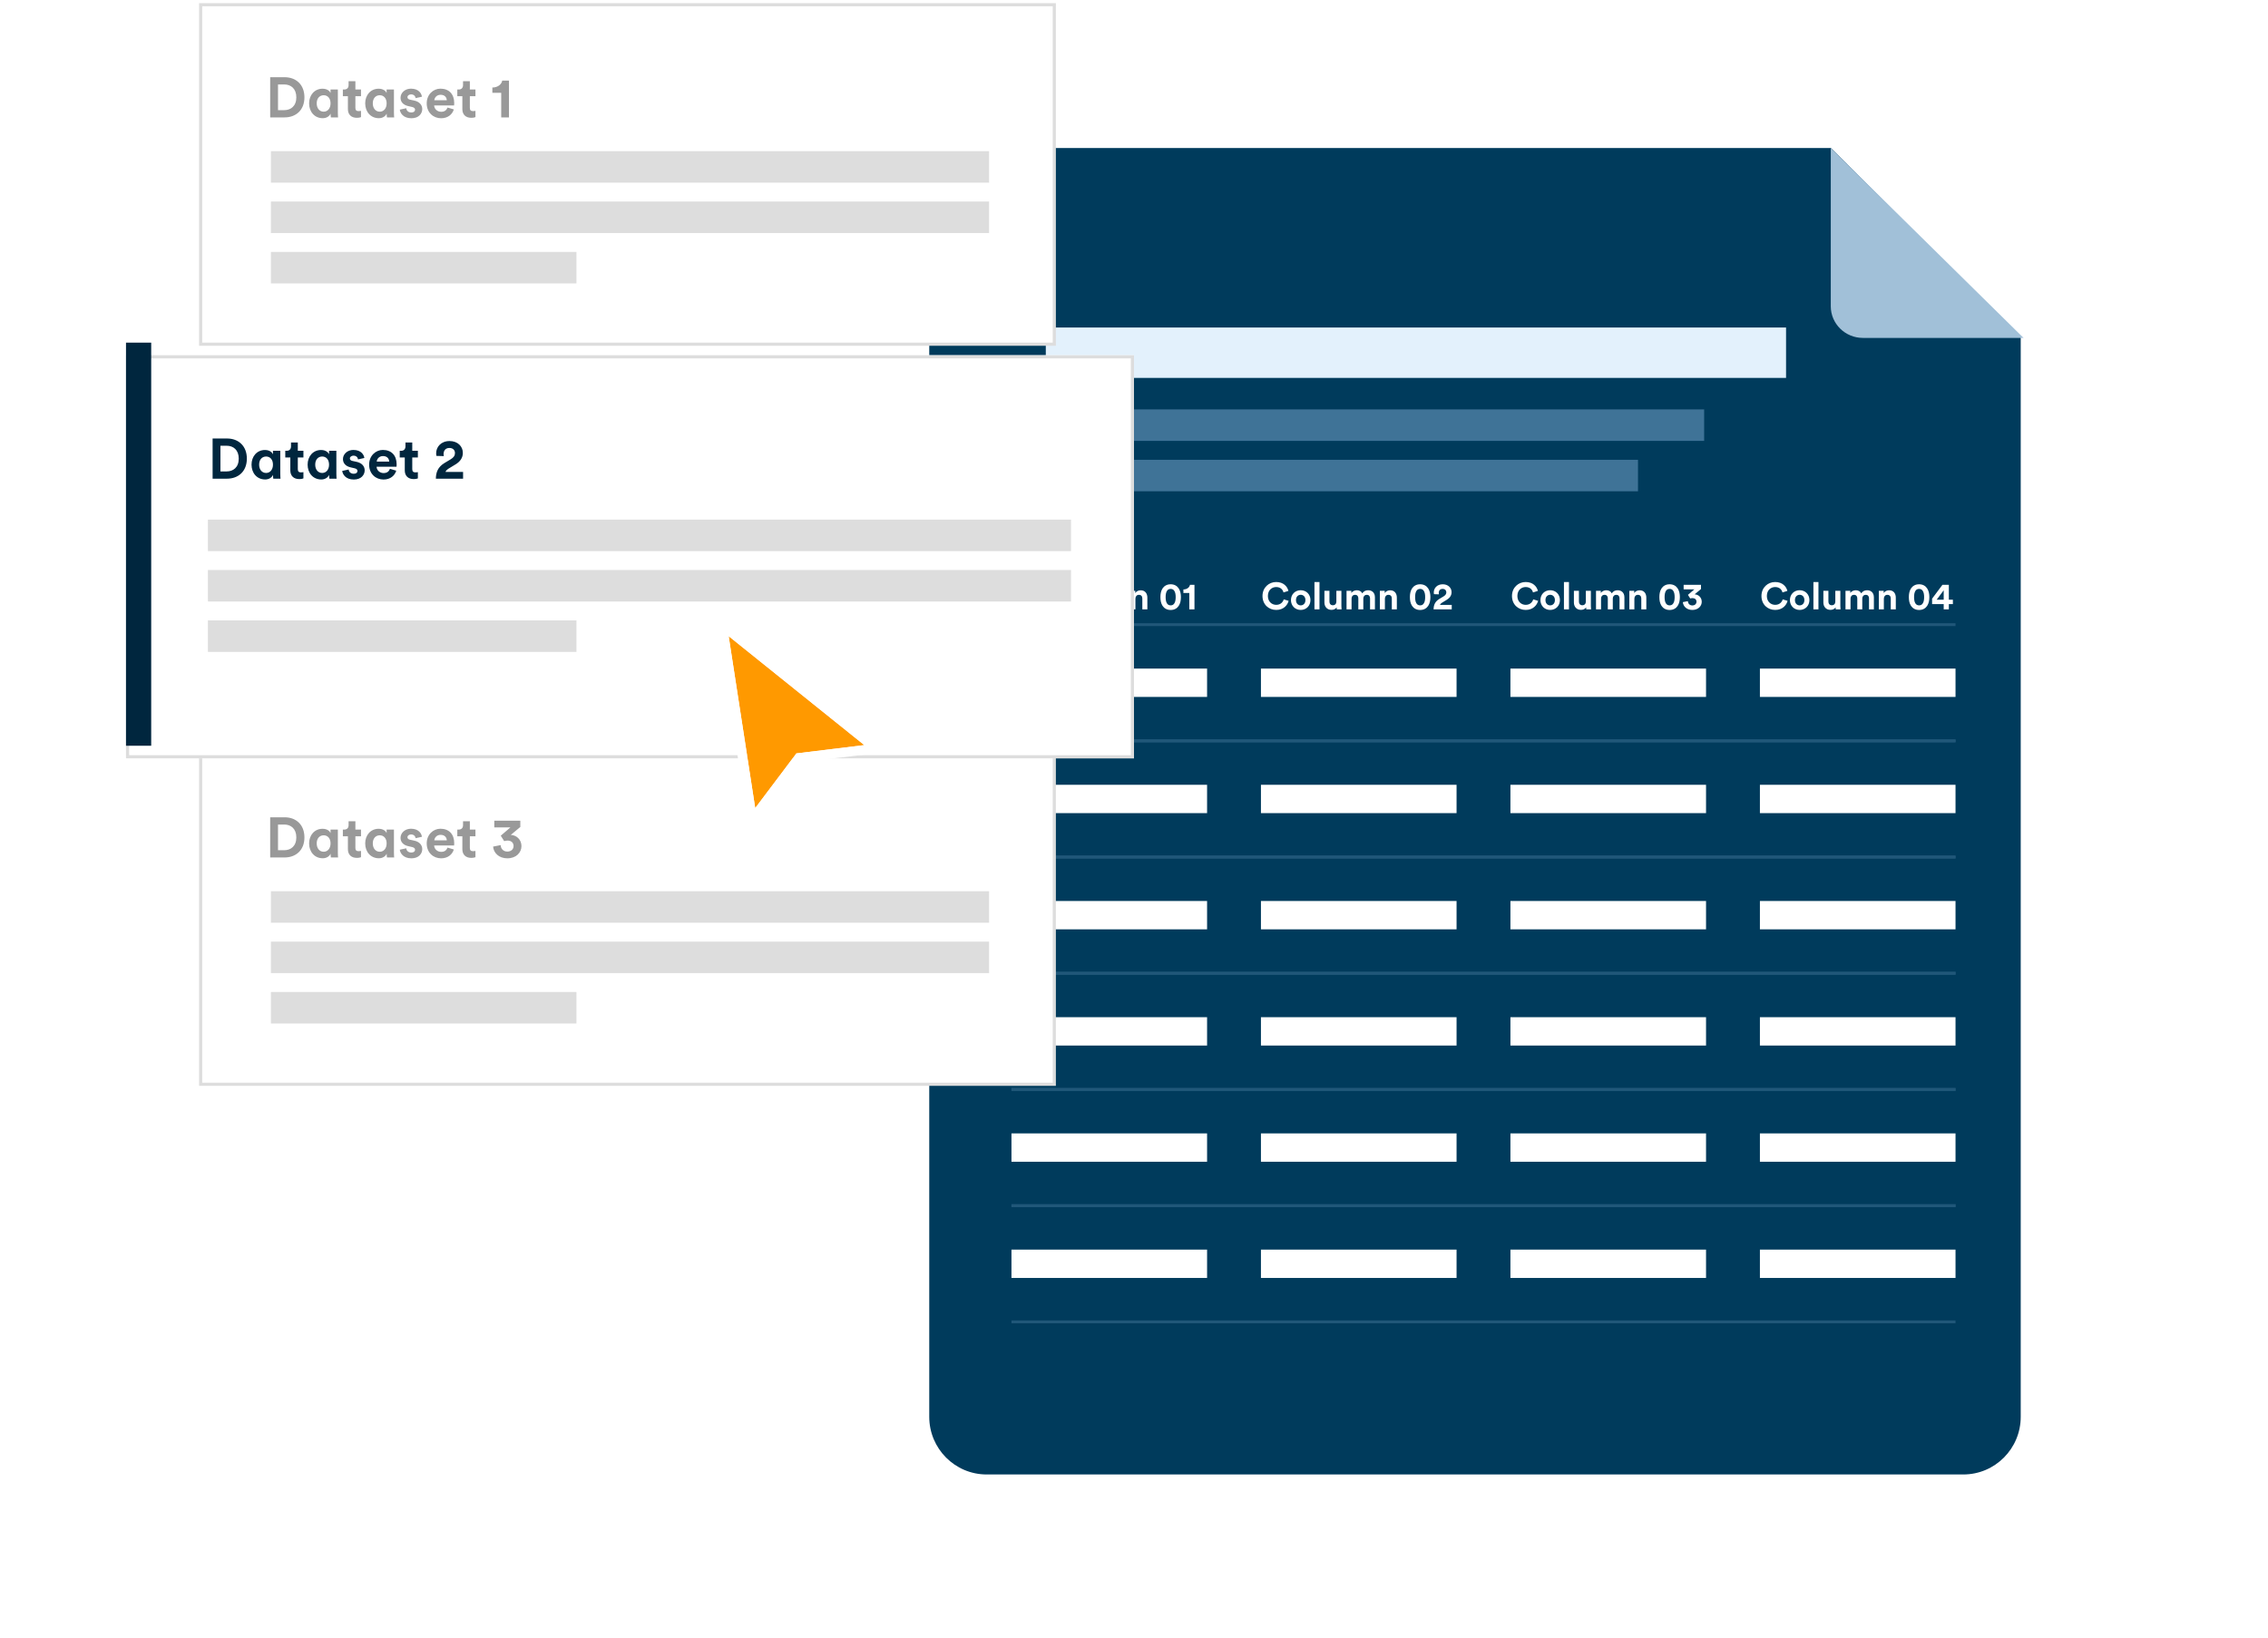 <svg width="720" height="520" viewBox="0 0 720 520" fill="none" xmlns="http://www.w3.org/2000/svg">
<path d="M623.263 468.2H313.237C303.161 468.2 295 460.005 295 449.887V65.313C295 55.195 303.161 47 313.237 47H581.239L641.5 107.171V449.887C641.5 460.005 633.339 468.2 623.263 468.2Z" fill="#003B5C"/>
<rect x="321.1" y="212.3" width="62.1" height="9" fill="white"/>
<rect x="321.1" y="234.8" width="299.7" height="0.9" fill="#205779"/>
<rect x="321.1" y="197.9" width="299.7" height="0.9" fill="#205779"/>
<rect x="400.3" y="212.3" width="62.1" height="9" fill="white"/>
<rect x="479.5" y="212.3" width="62.1" height="9" fill="white"/>
<rect x="558.7" y="212.3" width="62.1" height="9" fill="white"/>
<rect x="321.1" y="249.2" width="62.1" height="9" fill="white"/>
<rect x="321.1" y="271.7" width="299.7" height="0.9" fill="#205779"/>
<rect x="321.1" y="234.8" width="299.7" height="0.9" fill="#205779"/>
<rect x="400.3" y="249.2" width="62.1" height="9" fill="white"/>
<rect x="479.5" y="249.2" width="62.1" height="9" fill="white"/>
<rect x="558.7" y="249.2" width="62.1" height="9" fill="white"/>
<rect x="321.1" y="286.1" width="62.1" height="9" fill="white"/>
<rect x="321.1" y="308.6" width="299.7" height="0.9" fill="#205779"/>
<rect x="321.1" y="271.7" width="299.7" height="0.9" fill="#205779"/>
<rect x="400.3" y="286.1" width="62.1" height="9" fill="white"/>
<rect x="479.5" y="286.1" width="62.1" height="9" fill="white"/>
<rect x="558.7" y="286.1" width="62.1" height="9" fill="white"/>
<rect x="321.1" y="323" width="62.1" height="9" fill="white"/>
<rect x="321.1" y="345.5" width="299.7" height="0.9" fill="#205779"/>
<rect x="321.1" y="308.6" width="299.7" height="0.9" fill="#205779"/>
<rect x="400.3" y="323" width="62.1" height="9" fill="white"/>
<rect x="479.5" y="323" width="62.1" height="9" fill="white"/>
<rect x="558.7" y="323" width="62.1" height="9" fill="white"/>
<rect x="321.1" y="359.9" width="62.1" height="9" fill="white"/>
<rect x="321.1" y="382.4" width="299.7" height="0.9" fill="#205779"/>
<rect x="321.1" y="345.5" width="299.7" height="0.9" fill="#205779"/>
<rect x="400.3" y="359.9" width="62.1" height="9" fill="white"/>
<rect x="479.5" y="359.9" width="62.1" height="9" fill="white"/>
<rect x="558.7" y="359.9" width="62.1" height="9" fill="white"/>
<rect x="321.1" y="396.8" width="62.1" height="9" fill="white"/>
<rect x="321.1" y="419.3" width="299.7" height="0.9" fill="#205779"/>
<rect x="321.1" y="382.4" width="299.7" height="0.9" fill="#205779"/>
<rect x="400.3" y="396.8" width="62.1" height="9" fill="white"/>
<rect x="479.5" y="396.8" width="62.1" height="9" fill="white"/>
<rect x="558.7" y="396.8" width="62.1" height="9" fill="white"/>
<path d="M325.948 193.68C328.336 193.68 329.56 192.096 329.884 190.788L328.336 190.32C328.108 191.112 327.4 192.06 325.948 192.06C324.58 192.06 323.308 191.064 323.308 189.252C323.308 187.32 324.652 186.408 325.924 186.408C327.4 186.408 328.06 187.308 328.264 188.124L329.824 187.632C329.488 186.252 328.276 184.812 325.924 184.812C323.644 184.812 321.592 186.54 321.592 189.252C321.592 191.964 323.572 193.68 325.948 193.68ZM333.722 192.228C332.942 192.228 332.222 191.652 332.222 190.548C332.222 189.432 332.942 188.868 333.722 188.868C334.502 188.868 335.222 189.432 335.222 190.548C335.222 191.664 334.502 192.228 333.722 192.228ZM333.722 187.416C331.958 187.416 330.626 188.724 330.626 190.548C330.626 192.36 331.958 193.68 333.722 193.68C335.486 193.68 336.818 192.36 336.818 190.548C336.818 188.724 335.486 187.416 333.722 187.416ZM339.684 193.5V184.812H338.088V193.5H339.684ZM345.175 193.5H346.699C346.675 193.296 346.639 192.888 346.639 192.432V187.596H345.043V191.028C345.043 191.712 344.635 192.192 343.927 192.192C343.183 192.192 342.847 191.664 342.847 191.004V187.596H341.251V191.328C341.251 192.612 342.067 193.656 343.495 193.656C344.119 193.656 344.803 193.416 345.127 192.864C345.127 193.104 345.151 193.38 345.175 193.5ZM349.867 193.5V190.044C349.867 189.396 350.275 188.88 350.971 188.88C351.691 188.88 352.015 189.36 352.015 189.996V193.5H353.599V190.044C353.599 189.408 354.007 188.88 354.691 188.88C355.423 188.88 355.735 189.36 355.735 189.996V193.5H357.283V189.672C357.283 188.088 356.239 187.428 355.147 187.428C354.367 187.428 353.743 187.692 353.275 188.412C352.975 187.776 352.327 187.428 351.523 187.428C350.875 187.428 350.119 187.74 349.795 188.316V187.596H348.271V193.5H349.867ZM360.449 190.104C360.449 189.42 360.857 188.88 361.553 188.88C362.321 188.88 362.645 189.396 362.645 190.056V193.5H364.241V189.78C364.241 188.484 363.569 187.44 362.105 187.44C361.469 187.44 360.761 187.716 360.401 188.328V187.596H358.853V193.5H360.449V190.104ZM370.042 189.612C370.042 188.796 370.162 188.1 370.462 187.632C370.702 187.248 371.074 186.996 371.638 186.996C372.214 186.996 372.562 187.248 372.802 187.632C373.114 188.1 373.234 188.796 373.234 189.612C373.234 190.428 373.114 191.124 372.802 191.592C372.562 191.976 372.214 192.228 371.638 192.228C371.074 192.228 370.702 191.976 370.462 191.592C370.162 191.124 370.042 190.428 370.042 189.612ZM368.386 189.612C368.386 190.608 368.542 191.58 369.07 192.384C369.586 193.152 370.426 193.692 371.638 193.692C372.85 193.692 373.69 193.152 374.194 192.384C374.722 191.58 374.89 190.608 374.89 189.612C374.89 188.616 374.722 187.644 374.194 186.84C373.69 186.072 372.85 185.532 371.638 185.532C370.426 185.532 369.586 186.072 369.07 186.84C368.542 187.644 368.386 188.616 368.386 189.612ZM379.196 193.5V185.712H377.768C377.612 186.528 376.82 187.164 375.68 187.176V188.292H377.552V193.5H379.196Z" fill="white"/>
<path d="M405.148 193.68C407.536 193.68 408.76 192.096 409.084 190.788L407.536 190.32C407.308 191.112 406.6 192.06 405.148 192.06C403.78 192.06 402.508 191.064 402.508 189.252C402.508 187.32 403.852 186.408 405.124 186.408C406.6 186.408 407.26 187.308 407.464 188.124L409.024 187.632C408.688 186.252 407.476 184.812 405.124 184.812C402.844 184.812 400.792 186.54 400.792 189.252C400.792 191.964 402.772 193.68 405.148 193.68ZM412.922 192.228C412.142 192.228 411.422 191.652 411.422 190.548C411.422 189.432 412.142 188.868 412.922 188.868C413.702 188.868 414.422 189.432 414.422 190.548C414.422 191.664 413.702 192.228 412.922 192.228ZM412.922 187.416C411.158 187.416 409.826 188.724 409.826 190.548C409.826 192.36 411.158 193.68 412.922 193.68C414.686 193.68 416.018 192.36 416.018 190.548C416.018 188.724 414.686 187.416 412.922 187.416ZM418.884 193.5V184.812H417.288V193.5H418.884ZM424.375 193.5H425.899C425.875 193.296 425.839 192.888 425.839 192.432V187.596H424.243V191.028C424.243 191.712 423.835 192.192 423.127 192.192C422.383 192.192 422.047 191.664 422.047 191.004V187.596H420.451V191.328C420.451 192.612 421.267 193.656 422.695 193.656C423.319 193.656 424.003 193.416 424.327 192.864C424.327 193.104 424.351 193.38 424.375 193.5ZM429.068 193.5V190.044C429.068 189.396 429.476 188.88 430.172 188.88C430.892 188.88 431.216 189.36 431.216 189.996V193.5H432.8V190.044C432.8 189.408 433.208 188.88 433.892 188.88C434.624 188.88 434.936 189.36 434.936 189.996V193.5H436.484V189.672C436.484 188.088 435.44 187.428 434.348 187.428C433.568 187.428 432.944 187.692 432.476 188.412C432.176 187.776 431.528 187.428 430.724 187.428C430.076 187.428 429.32 187.74 428.996 188.316V187.596H427.472V193.5H429.068ZM439.65 190.104C439.65 189.42 440.058 188.88 440.754 188.88C441.522 188.88 441.846 189.396 441.846 190.056V193.5H443.442V189.78C443.442 188.484 442.77 187.44 441.306 187.44C440.67 187.44 439.962 187.716 439.602 188.328V187.596H438.054V193.5H439.65V190.104ZM449.242 189.612C449.242 188.796 449.362 188.1 449.662 187.632C449.902 187.248 450.274 186.996 450.838 186.996C451.414 186.996 451.762 187.248 452.002 187.632C452.314 188.1 452.434 188.796 452.434 189.612C452.434 190.428 452.314 191.124 452.002 191.592C451.762 191.976 451.414 192.228 450.838 192.228C450.274 192.228 449.902 191.976 449.662 191.592C449.362 191.124 449.242 190.428 449.242 189.612ZM447.586 189.612C447.586 190.608 447.742 191.58 448.27 192.384C448.786 193.152 449.626 193.692 450.838 193.692C452.05 193.692 452.89 193.152 453.394 192.384C453.922 191.58 454.09 190.608 454.09 189.612C454.09 188.616 453.922 187.644 453.394 186.84C452.89 186.072 452.05 185.532 450.838 185.532C449.626 185.532 448.786 186.072 448.27 186.84C447.742 187.644 447.586 188.616 447.586 189.612ZM456.8 188.724C456.764 188.592 456.74 188.436 456.74 188.292C456.74 187.56 457.148 186.996 457.976 186.996C458.756 186.996 459.152 187.5 459.152 188.064C459.152 188.604 458.888 189.012 458.228 189.408L456.944 190.176C455.552 191.016 455.12 192.132 455.108 193.5H460.868V192.072H457.136C457.256 191.772 457.508 191.556 457.808 191.364L459.308 190.452C460.268 189.864 460.82 189.048 460.82 188.04C460.82 186.684 459.752 185.532 458.012 185.532C456.2 185.532 455.168 186.768 455.168 188.136C455.168 188.328 455.204 188.568 455.228 188.676L456.8 188.724Z" fill="white"/>
<path d="M484.348 193.68C486.736 193.68 487.96 192.096 488.284 190.788L486.736 190.32C486.508 191.112 485.8 192.06 484.348 192.06C482.98 192.06 481.708 191.064 481.708 189.252C481.708 187.32 483.052 186.408 484.324 186.408C485.8 186.408 486.46 187.308 486.664 188.124L488.224 187.632C487.888 186.252 486.676 184.812 484.324 184.812C482.044 184.812 479.992 186.54 479.992 189.252C479.992 191.964 481.972 193.68 484.348 193.68ZM492.122 192.228C491.342 192.228 490.622 191.652 490.622 190.548C490.622 189.432 491.342 188.868 492.122 188.868C492.902 188.868 493.622 189.432 493.622 190.548C493.622 191.664 492.902 192.228 492.122 192.228ZM492.122 187.416C490.358 187.416 489.026 188.724 489.026 190.548C489.026 192.36 490.358 193.68 492.122 193.68C493.886 193.68 495.218 192.36 495.218 190.548C495.218 188.724 493.886 187.416 492.122 187.416ZM498.084 193.5V184.812H496.488V193.5H498.084ZM503.575 193.5H505.099C505.075 193.296 505.039 192.888 505.039 192.432V187.596H503.443V191.028C503.443 191.712 503.035 192.192 502.327 192.192C501.583 192.192 501.247 191.664 501.247 191.004V187.596H499.651V191.328C499.651 192.612 500.467 193.656 501.895 193.656C502.519 193.656 503.203 193.416 503.527 192.864C503.527 193.104 503.551 193.38 503.575 193.5ZM508.267 193.5V190.044C508.267 189.396 508.675 188.88 509.371 188.88C510.091 188.88 510.415 189.36 510.415 189.996V193.5H511.999V190.044C511.999 189.408 512.407 188.88 513.091 188.88C513.823 188.88 514.135 189.36 514.135 189.996V193.5H515.683V189.672C515.683 188.088 514.639 187.428 513.547 187.428C512.767 187.428 512.143 187.692 511.675 188.412C511.375 187.776 510.727 187.428 509.923 187.428C509.275 187.428 508.519 187.74 508.195 188.316V187.596H506.671V193.5H508.267ZM518.85 190.104C518.85 189.42 519.258 188.88 519.954 188.88C520.722 188.88 521.046 189.396 521.046 190.056V193.5H522.642V189.78C522.642 188.484 521.97 187.44 520.506 187.44C519.87 187.44 519.162 187.716 518.802 188.328V187.596H517.254V193.5H518.85V190.104ZM528.442 189.612C528.442 188.796 528.562 188.1 528.862 187.632C529.102 187.248 529.474 186.996 530.038 186.996C530.614 186.996 530.962 187.248 531.202 187.632C531.514 188.1 531.634 188.796 531.634 189.612C531.634 190.428 531.514 191.124 531.202 191.592C530.962 191.976 530.614 192.228 530.038 192.228C529.474 192.228 529.102 191.976 528.862 191.592C528.562 191.124 528.442 190.428 528.442 189.612ZM526.786 189.612C526.786 190.608 526.942 191.58 527.47 192.384C527.986 193.152 528.826 193.692 530.038 193.692C531.25 193.692 532.09 193.152 532.594 192.384C533.122 191.58 533.29 190.608 533.29 189.612C533.29 188.616 533.122 187.644 532.594 186.84C532.09 186.072 531.25 185.532 530.038 185.532C528.826 185.532 527.986 186.072 527.47 186.84C526.942 187.644 526.786 188.616 526.786 189.612ZM536.588 190.044C536.756 189.984 536.96 189.924 537.296 189.924C538.04 189.924 538.568 190.344 538.568 191.076C538.568 191.724 538.076 192.252 537.248 192.252C536.432 192.252 535.868 191.676 535.832 190.884L534.236 191.196C534.332 192.504 535.436 193.68 537.248 193.68C539.132 193.68 540.236 192.444 540.236 191.1C540.236 189.672 539.156 188.772 537.98 188.724L539.996 187.044V185.712H534.488V187.14H537.896L535.856 188.892L536.588 190.044Z" fill="white"/>
<path d="M563.548 193.68C565.936 193.68 567.16 192.096 567.484 190.788L565.936 190.32C565.708 191.112 565 192.06 563.548 192.06C562.18 192.06 560.908 191.064 560.908 189.252C560.908 187.32 562.252 186.408 563.524 186.408C565 186.408 565.66 187.308 565.864 188.124L567.424 187.632C567.088 186.252 565.876 184.812 563.524 184.812C561.244 184.812 559.192 186.54 559.192 189.252C559.192 191.964 561.172 193.68 563.548 193.68ZM571.322 192.228C570.542 192.228 569.822 191.652 569.822 190.548C569.822 189.432 570.542 188.868 571.322 188.868C572.102 188.868 572.822 189.432 572.822 190.548C572.822 191.664 572.102 192.228 571.322 192.228ZM571.322 187.416C569.558 187.416 568.226 188.724 568.226 190.548C568.226 192.36 569.558 193.68 571.322 193.68C573.086 193.68 574.418 192.36 574.418 190.548C574.418 188.724 573.086 187.416 571.322 187.416ZM577.284 193.5V184.812H575.688V193.5H577.284ZM582.774 193.5H584.298C584.274 193.296 584.238 192.888 584.238 192.432V187.596H582.642V191.028C582.642 191.712 582.234 192.192 581.526 192.192C580.782 192.192 580.446 191.664 580.446 191.004V187.596H578.85V191.328C578.85 192.612 579.666 193.656 581.094 193.656C581.718 193.656 582.402 193.416 582.726 192.864C582.726 193.104 582.75 193.38 582.774 193.5ZM587.467 193.5V190.044C587.467 189.396 587.875 188.88 588.571 188.88C589.291 188.88 589.615 189.36 589.615 189.996V193.5H591.199V190.044C591.199 189.408 591.607 188.88 592.291 188.88C593.023 188.88 593.335 189.36 593.335 189.996V193.5H594.883V189.672C594.883 188.088 593.839 187.428 592.747 187.428C591.967 187.428 591.343 187.692 590.875 188.412C590.575 187.776 589.927 187.428 589.123 187.428C588.475 187.428 587.719 187.74 587.395 188.316V187.596H585.871V193.5H587.467ZM598.049 190.104C598.049 189.42 598.457 188.88 599.153 188.88C599.921 188.88 600.245 189.396 600.245 190.056V193.5H601.841V189.78C601.841 188.484 601.169 187.44 599.705 187.44C599.069 187.44 598.361 187.716 598.001 188.328V187.596H596.453V193.5H598.049V190.104ZM607.642 189.612C607.642 188.796 607.762 188.1 608.062 187.632C608.302 187.248 608.674 186.996 609.238 186.996C609.814 186.996 610.162 187.248 610.402 187.632C610.714 188.1 610.834 188.796 610.834 189.612C610.834 190.428 610.714 191.124 610.402 191.592C610.162 191.976 609.814 192.228 609.238 192.228C608.674 192.228 608.302 191.976 608.062 191.592C607.762 191.124 607.642 190.428 607.642 189.612ZM605.986 189.612C605.986 190.608 606.142 191.58 606.67 192.384C607.186 193.152 608.026 193.692 609.238 193.692C610.45 193.692 611.29 193.152 611.794 192.384C612.322 191.58 612.49 190.608 612.49 189.612C612.49 188.616 612.322 187.644 611.794 186.84C611.29 186.072 610.45 185.532 609.238 185.532C608.026 185.532 607.186 186.072 606.67 186.84C606.142 187.644 605.986 188.616 605.986 189.612ZM613.364 191.832H617.048V193.5H618.68V191.832H619.964V190.416H618.68V185.712H616.64L613.364 190.104V191.832ZM617.048 190.416H614.828L617.048 187.44V190.416Z" fill="white"/>
<rect x="332" y="104" width="235" height="16" fill="#E3F1FC"/>
<rect x="332" y="130" width="209" height="10" fill="#3F7397"/>
<rect x="332" y="146" width="188" height="10" fill="#3F7397"/>
<path d="M581.2 47V97.25C581.2 102.803 585.764 107.3 591.4 107.3H642.4L581.2 47Z" fill="#A1C0D8"/>
<rect x="63.699" y="1.5" width="271" height="107.8" fill="white" stroke="#DDDDDD"/>
<path d="M88.257 34.975V26.821H90.255C92.343 26.821 94.071 28.135 94.071 30.907C94.071 33.679 92.325 34.975 90.237 34.975H88.257ZM90.327 37.279C93.963 37.279 96.645 34.939 96.645 30.907C96.645 26.875 93.981 24.517 90.345 24.517H85.773V37.279H90.327ZM100.542 32.815C100.542 31.195 101.478 30.241 102.756 30.241C104.016 30.241 104.934 31.195 104.934 32.815C104.934 34.435 103.998 35.461 102.756 35.461C101.46 35.461 100.542 34.417 100.542 32.815ZM104.952 36.181C104.952 36.613 105.006 37.081 105.042 37.279H107.328C107.31 37.081 107.256 36.469 107.256 35.677V28.423H104.934V29.521C104.718 29.017 103.98 28.171 102.396 28.171C99.822 28.171 98.13 30.223 98.13 32.815C98.13 35.497 99.858 37.531 102.468 37.531C103.656 37.531 104.574 36.919 104.952 36.073V36.181ZM112.822 25.777H110.662V27.019C110.662 27.811 110.23 28.423 109.294 28.423H108.844V30.547H110.446V34.669C110.446 36.379 111.526 37.405 113.254 37.405C113.956 37.405 114.388 37.279 114.604 37.189V35.209C114.478 35.245 114.154 35.281 113.866 35.281C113.182 35.281 112.822 35.029 112.822 34.255V30.547H114.604V28.423H112.822V25.777ZM118.348 32.815C118.348 31.195 119.284 30.241 120.562 30.241C121.822 30.241 122.74 31.195 122.74 32.815C122.74 34.435 121.804 35.461 120.562 35.461C119.266 35.461 118.348 34.417 118.348 32.815ZM122.758 36.181C122.758 36.613 122.812 37.081 122.848 37.279H125.134C125.116 37.081 125.062 36.469 125.062 35.677V28.423H122.74V29.521C122.524 29.017 121.786 28.171 120.202 28.171C117.628 28.171 115.936 30.223 115.936 32.815C115.936 35.497 117.664 37.531 120.274 37.531C121.462 37.531 122.38 36.919 122.758 36.073V36.181ZM126.921 34.813C127.029 35.821 127.947 37.549 130.611 37.549C132.933 37.549 134.049 36.073 134.049 34.633C134.049 33.337 133.167 32.275 131.421 31.915L130.161 31.645C129.675 31.555 129.351 31.285 129.351 30.853C129.351 30.349 129.855 29.971 130.485 29.971C131.493 29.971 131.871 30.637 131.943 31.159L133.941 30.709C133.833 29.755 132.987 28.153 130.467 28.153C128.559 28.153 127.155 29.467 127.155 31.051C127.155 32.293 127.929 33.319 129.639 33.697L130.809 33.967C131.493 34.111 131.763 34.435 131.763 34.831C131.763 35.299 131.385 35.713 130.593 35.713C129.549 35.713 129.027 35.065 128.973 34.363L126.921 34.813ZM137.878 31.843C137.932 31.033 138.616 30.097 139.858 30.097C141.226 30.097 141.802 30.961 141.838 31.843H137.878ZM142.072 34.147C141.784 34.939 141.172 35.497 140.056 35.497C138.868 35.497 137.878 34.651 137.824 33.481H144.16C144.16 33.445 144.196 33.085 144.196 32.743C144.196 29.899 142.558 28.153 139.822 28.153C137.554 28.153 135.466 29.989 135.466 32.815C135.466 35.803 137.608 37.549 140.038 37.549C142.216 37.549 143.62 36.271 144.07 34.741L142.072 34.147ZM149.156 25.777H146.996V27.019C146.996 27.811 146.564 28.423 145.628 28.423H145.178V30.547H146.78V34.669C146.78 36.379 147.86 37.405 149.588 37.405C150.29 37.405 150.722 37.279 150.938 37.189V35.209C150.812 35.245 150.488 35.281 150.2 35.281C149.516 35.281 149.156 35.029 149.156 34.255V30.547H150.938V28.423H149.156V25.777ZM161.58 37.279V25.597H159.438C159.204 26.821 158.016 27.775 156.306 27.793V29.467H159.114V37.279H161.58Z" fill="#999999"/>
<rect x="86" y="48" width="228" height="10" fill="#DDDDDD"/>
<rect x="86" y="64" width="228" height="10" fill="#DDDDDD"/>
<rect x="86" y="80" width="97" height="10" fill="#DDDDDD"/>
<rect x="63.699" y="236.5" width="271" height="107.8" fill="white" stroke="#DDDDDD"/>
<path d="M88.257 269.975V261.821H90.255C92.343 261.821 94.071 263.135 94.071 265.907C94.071 268.679 92.325 269.975 90.237 269.975H88.257ZM90.327 272.279C93.963 272.279 96.645 269.939 96.645 265.907C96.645 261.875 93.981 259.517 90.345 259.517H85.773V272.279H90.327ZM100.542 267.815C100.542 266.195 101.478 265.241 102.756 265.241C104.016 265.241 104.934 266.195 104.934 267.815C104.934 269.435 103.998 270.461 102.756 270.461C101.46 270.461 100.542 269.417 100.542 267.815ZM104.952 271.181C104.952 271.613 105.006 272.081 105.042 272.279H107.328C107.31 272.081 107.256 271.469 107.256 270.677V263.423H104.934V264.521C104.718 264.017 103.98 263.171 102.396 263.171C99.822 263.171 98.13 265.223 98.13 267.815C98.13 270.497 99.858 272.531 102.468 272.531C103.656 272.531 104.574 271.919 104.952 271.073V271.181ZM112.822 260.777H110.662V262.019C110.662 262.811 110.23 263.423 109.294 263.423H108.844V265.547H110.446V269.669C110.446 271.379 111.526 272.405 113.254 272.405C113.956 272.405 114.388 272.279 114.604 272.189V270.209C114.478 270.245 114.154 270.281 113.866 270.281C113.182 270.281 112.822 270.029 112.822 269.255V265.547H114.604V263.423H112.822V260.777ZM118.348 267.815C118.348 266.195 119.284 265.241 120.562 265.241C121.822 265.241 122.74 266.195 122.74 267.815C122.74 269.435 121.804 270.461 120.562 270.461C119.266 270.461 118.348 269.417 118.348 267.815ZM122.758 271.181C122.758 271.613 122.812 272.081 122.848 272.279H125.134C125.116 272.081 125.062 271.469 125.062 270.677V263.423H122.74V264.521C122.524 264.017 121.786 263.171 120.202 263.171C117.628 263.171 115.936 265.223 115.936 267.815C115.936 270.497 117.664 272.531 120.274 272.531C121.462 272.531 122.38 271.919 122.758 271.073V271.181ZM126.921 269.813C127.029 270.821 127.947 272.549 130.611 272.549C132.933 272.549 134.049 271.073 134.049 269.633C134.049 268.337 133.167 267.275 131.421 266.915L130.161 266.645C129.675 266.555 129.351 266.285 129.351 265.853C129.351 265.349 129.855 264.971 130.485 264.971C131.493 264.971 131.871 265.637 131.943 266.159L133.941 265.709C133.833 264.755 132.987 263.153 130.467 263.153C128.559 263.153 127.155 264.467 127.155 266.051C127.155 267.293 127.929 268.319 129.639 268.697L130.809 268.967C131.493 269.111 131.763 269.435 131.763 269.831C131.763 270.299 131.385 270.713 130.593 270.713C129.549 270.713 129.027 270.065 128.973 269.363L126.921 269.813ZM137.878 266.843C137.932 266.033 138.616 265.097 139.858 265.097C141.226 265.097 141.802 265.961 141.838 266.843H137.878ZM142.072 269.147C141.784 269.939 141.172 270.497 140.056 270.497C138.868 270.497 137.878 269.651 137.824 268.481H144.16C144.16 268.445 144.196 268.085 144.196 267.743C144.196 264.899 142.558 263.153 139.822 263.153C137.554 263.153 135.466 264.989 135.466 267.815C135.466 270.803 137.608 272.549 140.038 272.549C142.216 272.549 143.62 271.271 144.07 269.741L142.072 269.147ZM149.156 260.777H146.996V262.019C146.996 262.811 146.564 263.423 145.628 263.423H145.178V265.547H146.78V269.669C146.78 271.379 147.86 272.405 149.588 272.405C150.29 272.405 150.722 272.279 150.938 272.189V270.209C150.812 270.245 150.488 270.281 150.2 270.281C149.516 270.281 149.156 270.029 149.156 269.255V265.547H150.938V263.423H149.156V260.777ZM160.068 267.095C160.32 267.005 160.626 266.915 161.13 266.915C162.246 266.915 163.038 267.545 163.038 268.643C163.038 269.615 162.3 270.407 161.058 270.407C159.834 270.407 158.988 269.543 158.934 268.355L156.54 268.823C156.684 270.785 158.34 272.549 161.058 272.549C163.884 272.549 165.54 270.695 165.54 268.679C165.54 266.537 163.92 265.187 162.156 265.115L165.18 262.595V260.597H156.918V262.739H162.03L158.97 265.367L160.068 267.095Z" fill="#999999"/>
<rect x="86" y="283" width="228" height="10" fill="#DDDDDD"/>
<rect x="86" y="299" width="228" height="10" fill="#DDDDDD"/>
<rect x="86" y="315" width="97" height="10" fill="#DDDDDD"/>
<g filter="url(#filter0_d)">
<rect x="40" y="108.8" width="320" height="128" fill="white"/>
<rect x="40.5" y="109.3" width="319" height="127" stroke="#DDDDDD"/>
</g>
<path d="M40 108.8H48V236.8H40V108.8Z" fill="#00263E"/>
<rect x="66" y="165" width="274" height="10" fill="#DDDDDD"/>
<rect x="66" y="181" width="274" height="10" fill="#DDDDDD"/>
<rect x="66" y="197" width="117" height="10" fill="#DDDDDD"/>
<path d="M69.978 149.696V141.542H71.976C74.064 141.542 75.792 142.856 75.792 145.628C75.792 148.4 74.046 149.696 71.958 149.696H69.978ZM72.048 152C75.684 152 78.366 149.66 78.366 145.628C78.366 141.596 75.702 139.238 72.066 139.238H67.494V152H72.048ZM82.262 147.536C82.262 145.916 83.198 144.962 84.476 144.962C85.736 144.962 86.654 145.916 86.654 147.536C86.654 149.156 85.718 150.182 84.476 150.182C83.18 150.182 82.262 149.138 82.262 147.536ZM86.672 150.902C86.672 151.334 86.726 151.802 86.762 152H89.048C89.03 151.802 88.976 151.19 88.976 150.398V143.144H86.654V144.242C86.438 143.738 85.7 142.892 84.116 142.892C81.542 142.892 79.85 144.944 79.85 147.536C79.85 150.218 81.578 152.252 84.188 152.252C85.376 152.252 86.294 151.64 86.672 150.794V150.902ZM94.543 140.498H92.383V141.74C92.383 142.532 91.951 143.144 91.015 143.144H90.565V145.268H92.167V149.39C92.167 151.1 93.247 152.126 94.975 152.126C95.677 152.126 96.109 152 96.325 151.91V149.93C96.199 149.966 95.875 150.002 95.587 150.002C94.903 150.002 94.543 149.75 94.543 148.976V145.268H96.325V143.144H94.543V140.498ZM100.069 147.536C100.069 145.916 101.005 144.962 102.283 144.962C103.543 144.962 104.461 145.916 104.461 147.536C104.461 149.156 103.525 150.182 102.283 150.182C100.987 150.182 100.069 149.138 100.069 147.536ZM104.479 150.902C104.479 151.334 104.533 151.802 104.569 152H106.855C106.837 151.802 106.783 151.19 106.783 150.398V143.144H104.461V144.242C104.245 143.738 103.507 142.892 101.923 142.892C99.349 142.892 97.657 144.944 97.657 147.536C97.657 150.218 99.385 152.252 101.995 152.252C103.183 152.252 104.101 151.64 104.479 150.794V150.902ZM108.642 149.534C108.75 150.542 109.668 152.27 112.332 152.27C114.654 152.27 115.77 150.794 115.77 149.354C115.77 148.058 114.888 146.996 113.142 146.636L111.882 146.366C111.396 146.276 111.072 146.006 111.072 145.574C111.072 145.07 111.576 144.692 112.206 144.692C113.214 144.692 113.592 145.358 113.664 145.88L115.662 145.43C115.554 144.476 114.708 142.874 112.188 142.874C110.28 142.874 108.876 144.188 108.876 145.772C108.876 147.014 109.65 148.04 111.36 148.418L112.53 148.688C113.214 148.832 113.484 149.156 113.484 149.552C113.484 150.02 113.106 150.434 112.314 150.434C111.27 150.434 110.748 149.786 110.694 149.084L108.642 149.534ZM119.598 146.564C119.652 145.754 120.336 144.818 121.578 144.818C122.946 144.818 123.522 145.682 123.558 146.564H119.598ZM123.792 148.868C123.504 149.66 122.892 150.218 121.776 150.218C120.588 150.218 119.598 149.372 119.544 148.202H125.88C125.88 148.166 125.916 147.806 125.916 147.464C125.916 144.62 124.278 142.874 121.542 142.874C119.274 142.874 117.186 144.71 117.186 147.536C117.186 150.524 119.328 152.27 121.758 152.27C123.936 152.27 125.34 150.992 125.79 149.462L123.792 148.868ZM130.877 140.498H128.717V141.74C128.717 142.532 128.285 143.144 127.349 143.144H126.899V145.268H128.501V149.39C128.501 151.1 129.581 152.126 131.309 152.126C132.011 152.126 132.443 152 132.659 151.91V149.93C132.533 149.966 132.209 150.002 131.921 150.002C131.237 150.002 130.877 149.75 130.877 148.976V145.268H132.659V143.144H130.877V140.498ZM140.907 144.836C140.853 144.638 140.817 144.404 140.817 144.188C140.817 143.09 141.429 142.244 142.671 142.244C143.841 142.244 144.435 143 144.435 143.846C144.435 144.656 144.039 145.268 143.049 145.862L141.123 147.014C139.035 148.274 138.387 149.948 138.369 152H147.009V149.858H141.411C141.591 149.408 141.969 149.084 142.419 148.796L144.669 147.428C146.109 146.546 146.937 145.322 146.937 143.81C146.937 141.776 145.335 140.048 142.725 140.048C140.007 140.048 138.459 141.902 138.459 143.954C138.459 144.242 138.513 144.602 138.549 144.764L140.907 144.836Z" fill="#00263E"/>
<g filter="url(#filter1_d)">
<path d="M239.75 252.6L231.321 198L274.391 232.6L252.821 235.239L239.75 252.6Z" fill="#FF9900"/>
<path d="M238.268 252.829L238.81 256.343L240.948 253.502L253.635 236.651L274.573 234.089L278.102 233.658L275.33 231.431L232.26 196.831L229.249 194.412L229.838 198.229L238.268 252.829Z" stroke="white" stroke-width="3"/>
</g>
<defs>
<filter id="filter0_d" x="20" y="92.8" width="360" height="168" filterUnits="userSpaceOnUse" color-interpolation-filters="sRGB">
<feFlood flood-opacity="0" result="BackgroundImageFix"/>
<feColorMatrix in="SourceAlpha" type="matrix" values="0 0 0 0 0 0 0 0 0 0 0 0 0 0 0 0 0 0 127 0"/>
<feOffset dy="4"/>
<feGaussianBlur stdDeviation="10"/>
<feColorMatrix type="matrix" values="0 0 0 0 0 0 0 0 0 0 0 0 0 0 0 0 0 0 0.2 0"/>
<feBlend mode="normal" in2="BackgroundImageFix" result="effect1_dropShadow"/>
<feBlend mode="normal" in="SourceGraphic" in2="effect1_dropShadow" result="shape"/>
</filter>
<filter id="filter1_d" x="217.177" y="184.823" width="74.636" height="89.262" filterUnits="userSpaceOnUse" color-interpolation-filters="sRGB">
<feFlood flood-opacity="0" result="BackgroundImageFix"/>
<feColorMatrix in="SourceAlpha" type="matrix" values="0 0 0 0 0 0 0 0 0 0 0 0 0 0 0 0 0 0 127 0"/>
<feOffset dy="4"/>
<feGaussianBlur stdDeviation="5"/>
<feColorMatrix type="matrix" values="0 0 0 0 0 0 0 0 0 0 0 0 0 0 0 0 0 0 0.25 0"/>
<feBlend mode="normal" in2="BackgroundImageFix" result="effect1_dropShadow"/>
<feBlend mode="normal" in="SourceGraphic" in2="effect1_dropShadow" result="shape"/>
</filter>
</defs>
</svg>
